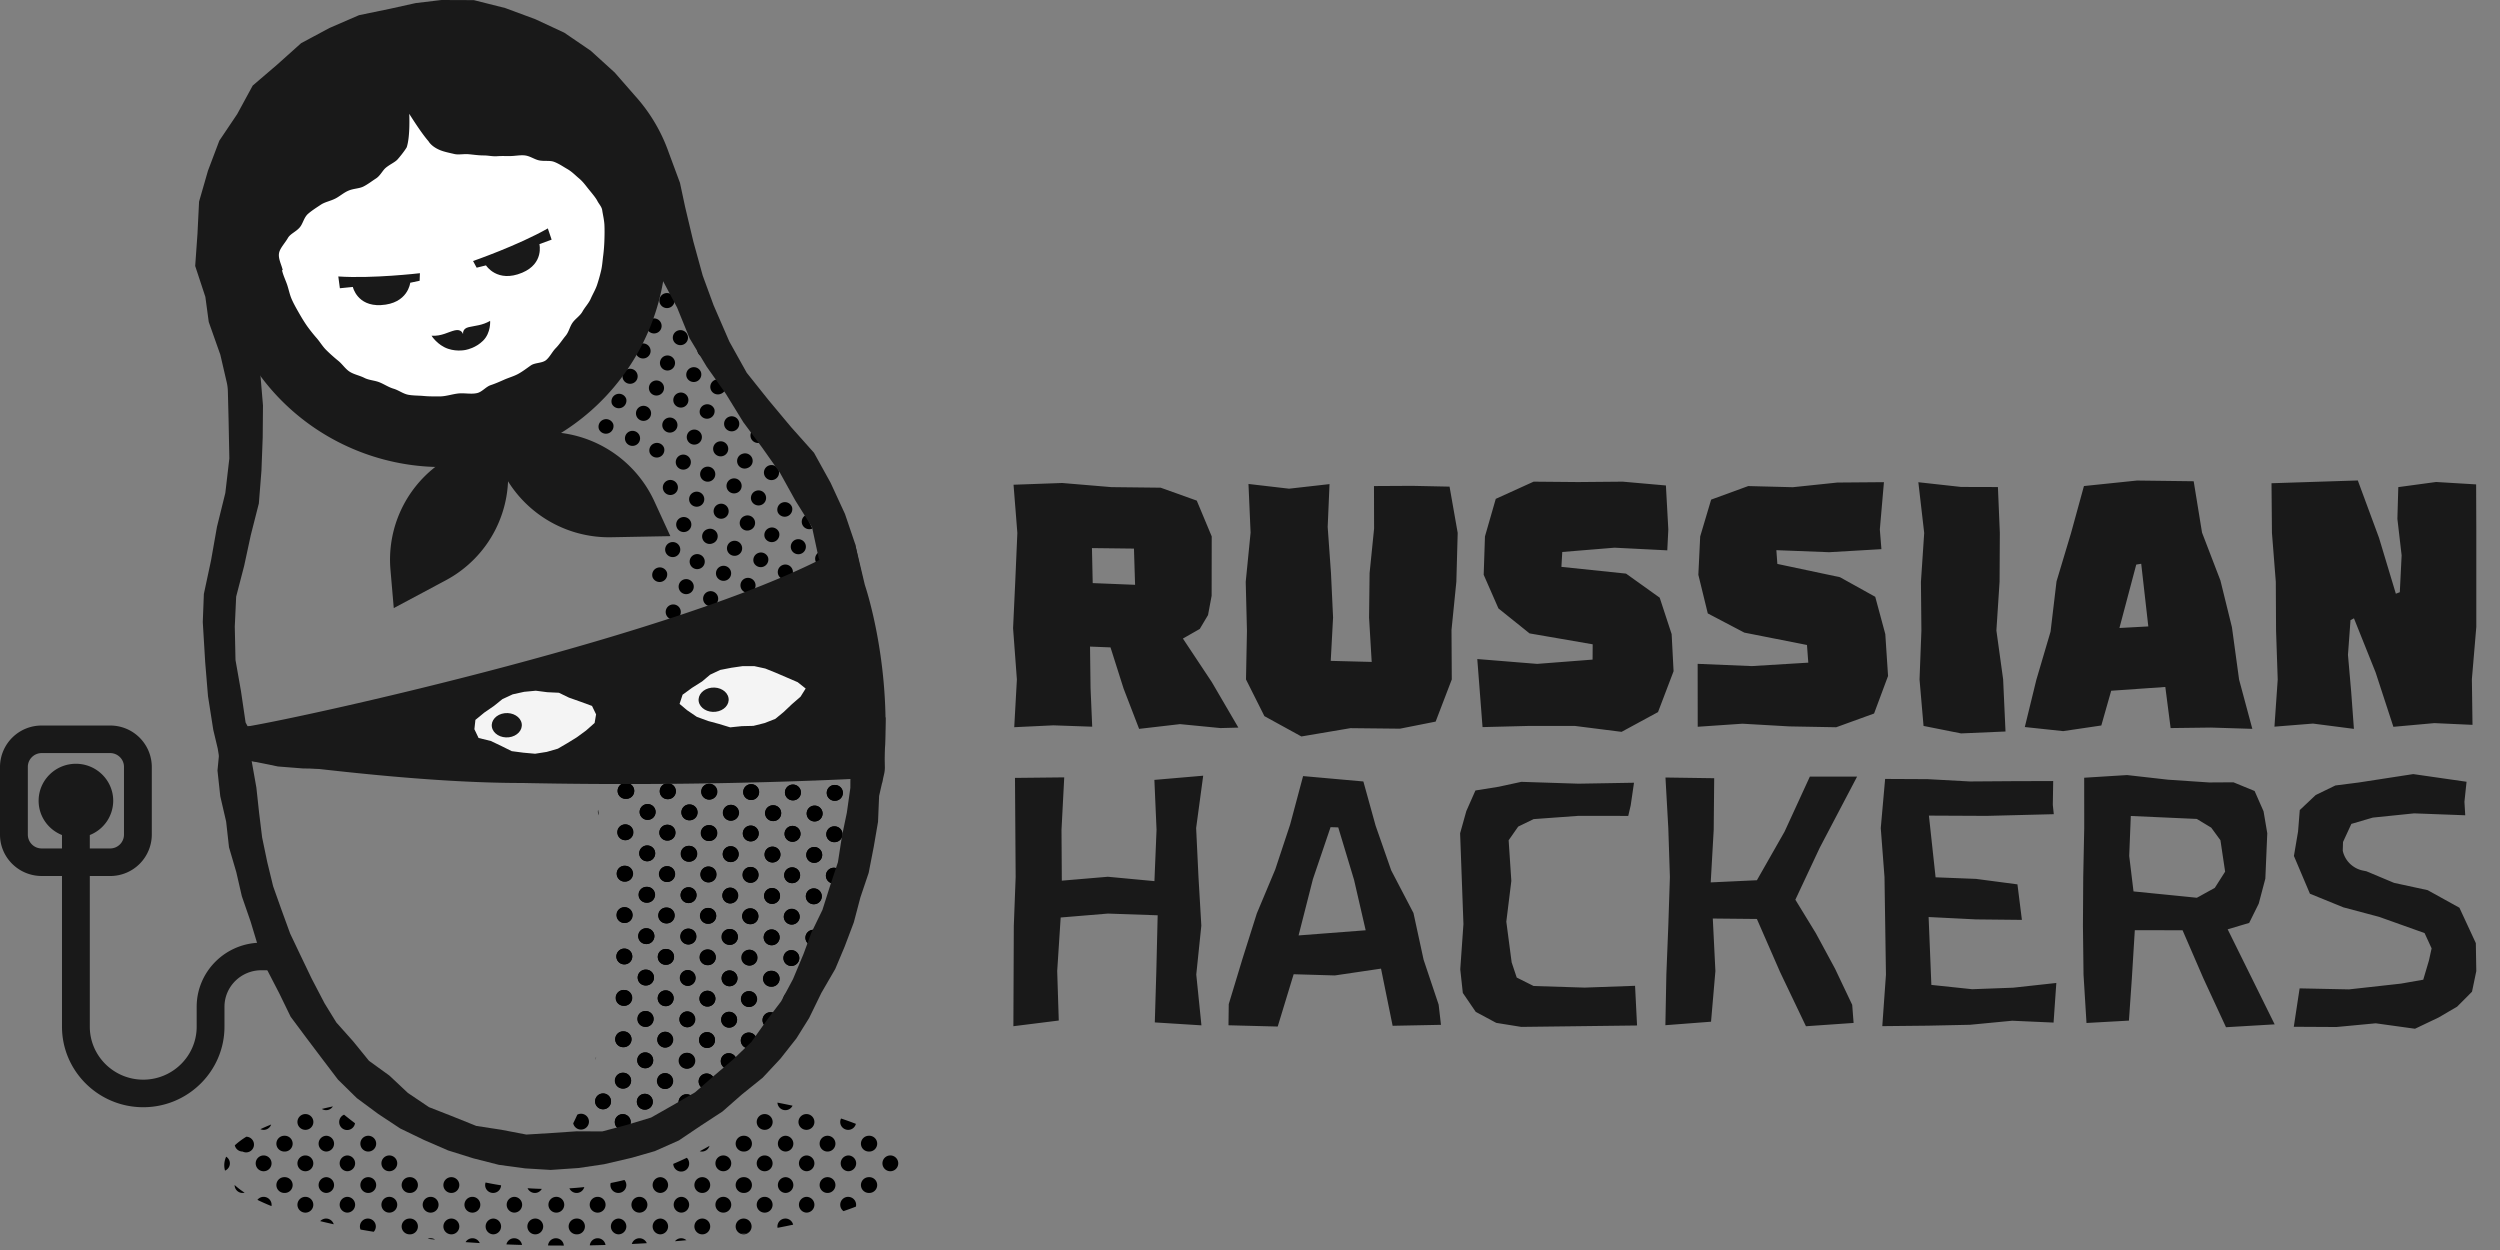 <?xml version="1.0" encoding="UTF-8"?> <svg xmlns="http://www.w3.org/2000/svg" width="118" height="59" viewBox="0 0 118 59"><rect x="0" y="0" width="118" height="59" fill="#808080" stroke="none"/> <g fill="none" fill-rule="evenodd"> <path fill="#000" d="M32.339 12.886a.358.358 0 0 0-.195-.205l.14.541a.349.349 0 0 0 .055-.336M32.102 30.457l.435-.153a.353.353 0 0 0-.435.152M33.858 29.843l.458-.162a.356.356 0 0 0-.457.162M35.817 29.045a.35.35 0 0 0-.202.182l.48-.167a.364.364 0 0 0-.278-.015M37.582 28.417a.348.348 0 0 0-.207.195l.495-.173a.354.354 0 0 0-.288-.022M39.134 27.996l.048-.018.003-.072a.329.329 0 0 0-.05.09M31.135 29.732a.355.355 0 1 0 .242.668.353.353 0 0 0 .216-.453.357.357 0 0 0-.458-.215M32.9 29.105a.355.355 0 0 0-.217.454.36.36 0 0 0 .459.214.353.353 0 0 0 .215-.454.357.357 0 0 0-.457-.214M34.664 28.476a.356.356 0 1 0 .242.668.353.353 0 0 0 .215-.454.359.359 0 0 0-.457-.214M36.428 27.848a.355.355 0 1 0 .242.668.353.353 0 0 0 .216-.453.357.357 0 0 0-.458-.215M38.193 27.22a.354.354 0 0 0-.217.454c.068.184.272.28.459.213a.352.352 0 0 0 .215-.452.357.357 0 0 0-.457-.215M31.655 28.551a.355.355 0 1 0 .242.668.353.353 0 0 0 .216-.453.357.357 0 0 0-.458-.215M33.42 27.924a.354.354 0 1 0 .242.666.352.352 0 0 0 .215-.452.357.357 0 0 0-.458-.214M35.184 27.295a.355.355 0 1 0 .242.668.353.353 0 0 0 .215-.454.359.359 0 0 0-.457-.214M36.948 26.667a.355.355 0 0 0-.216.455.36.36 0 0 0 .458.213.353.353 0 0 0 .215-.453.357.357 0 0 0-.457-.215M38.497 26.493a.36.36 0 0 0 .458.214.354.354 0 0 0 .16-.116l-.27-.572a.353.353 0 0 0-.348.474M32.266 27.355a.355.355 0 1 0 .242.668.354.354 0 0 0 .217-.454.36.36 0 0 0-.459-.214M34.03 26.727a.355.355 0 0 0-.216.454.36.36 0 0 0 .458.214.354.354 0 0 0 .217-.453.358.358 0 0 0-.459-.215M35.795 26.1a.354.354 0 0 0-.217.453.359.359 0 0 0 .675-.24.358.358 0 0 0-.458-.214M37.559 25.47a.355.355 0 1 0 .242.669.354.354 0 0 0 .216-.454.36.36 0 0 0-.458-.215M31.022 26.802a.354.354 0 0 0-.217.454.359.359 0 0 0 .675-.239.358.358 0 0 0-.458-.215M32.786 26.174a.355.355 0 1 0 .242.668.354.354 0 0 0 .216-.454.36.36 0 0 0-.458-.214M34.55 25.546a.355.355 0 0 0-.216.455.36.36 0 0 0 .458.213.354.354 0 0 0 .217-.453.358.358 0 0 0-.459-.215M36.315 24.918a.354.354 0 0 0-.217.454.359.359 0 0 0 .675-.24.359.359 0 0 0-.458-.214M37.863 24.744a.36.36 0 0 0 .458.214l.021-.01-.301-.64a.354.354 0 0 0-.178.436M31.632 25.606a.355.355 0 0 0-.216.454.36.36 0 0 0 .459.214.355.355 0 1 0-.243-.668M33.397 24.977a.356.356 0 1 0 .242.668.354.354 0 0 0 .216-.453.36.36 0 0 0-.458-.215M35.161 24.35a.355.355 0 1 0 .242.667.354.354 0 0 0 .217-.453.358.358 0 0 0-.459-.215M36.925 23.722a.354.354 0 0 0-.216.453.359.359 0 0 0 .675-.239.358.358 0 0 0-.459-.214M32.152 24.425a.352.352 0 0 0-.215.453c.066.185.271.28.457.214a.353.353 0 0 0 .217-.453.358.358 0 0 0-.459-.214M33.917 23.796a.355.355 0 1 0 .242.668.355.355 0 1 0-.242-.668M35.682 23.168a.355.355 0 0 0-.217.455.36.36 0 0 0 .459.213.354.354 0 0 0 .215-.453.357.357 0 0 0-.457-.215M37.23 22.994a.36.36 0 0 0 .302.233l-.259-.553a.345.345 0 0 0-.043.32M32.764 23.228a.355.355 0 0 0-.217.455.36.36 0 0 0 .459.213.354.354 0 0 0 .215-.453.357.357 0 0 0-.457-.215M34.528 22.6a.354.354 0 0 0-.216.454c.067.185.272.28.458.213a.352.352 0 0 0 .215-.452.357.357 0 0 0-.457-.215M36.292 21.972a.355.355 0 1 0 .242.668.353.353 0 0 0 .216-.454.357.357 0 0 0-.458-.214M29.755 23.304a.354.354 0 0 0-.216.453c.067.185.272.28.458.214a.352.352 0 0 0 .215-.453.357.357 0 0 0-.457-.214M31.52 22.675a.355.355 0 1 0 .241.668.353.353 0 0 0 .216-.453.358.358 0 0 0-.458-.215M33.284 22.047a.355.355 0 0 0-.217.455.36.36 0 0 0 .459.213.353.353 0 0 0 .215-.453.357.357 0 0 0-.457-.215M35.048 21.419a.356.356 0 1 0 .242.668.353.353 0 0 0 .215-.454.359.359 0 0 0-.457-.214M32.13 21.478a.355.355 0 1 0 .242.668.353.353 0 0 0 .216-.453.359.359 0 0 0-.458-.215M33.895 20.85a.355.355 0 1 0 .242.669.353.353 0 0 0 .215-.454.357.357 0 0 0-.457-.214M35.443 20.676a.359.359 0 0 0 .67.005l-.32-.478a.353.353 0 0 0-.35.473M30.886 20.926a.354.354 0 0 0-.217.454.359.359 0 0 0 .675-.24.358.358 0 0 0-.458-.214M32.65 20.297a.355.355 0 1 0 .242.668.354.354 0 0 0 .217-.453.36.36 0 0 0-.459-.215M34.414 19.67a.355.355 0 0 0-.216.454.36.36 0 0 0 .459.214.354.354 0 0 0 .216-.454.358.358 0 0 0-.459-.214M28.4 21.145l.038.104c-.004-.017-.006-.033-.012-.049a.272.272 0 0 0-.027-.055M29.732 20.357a.355.355 0 1 0 .242.668.354.354 0 0 0 .217-.453.36.36 0 0 0-.459-.215M31.497 19.73a.355.355 0 0 0-.217.454.36.36 0 0 0 .459.214.354.354 0 0 0 .216-.454.358.358 0 0 0-.458-.214M33.261 19.102a.354.354 0 0 0-.216.453.359.359 0 0 0 .674-.239.358.358 0 0 0-.458-.214M35.087 19.156l-.288-.43a.353.353 0 0 0 .01.201.36.36 0 0 0 .278.229M28.488 19.805a.354.354 0 0 0-.217.453.359.359 0 0 0 .675-.238.358.358 0 0 0-.458-.215M30.252 19.176a.355.355 0 1 0 .242.668.354.354 0 0 0 .217-.453.36.36 0 0 0-.459-.215M32.017 18.549a.355.355 0 0 0-.217.454.36.36 0 0 0 .459.214.355.355 0 1 0-.242-.668M33.78 17.92a.356.356 0 1 0 .243.668.354.354 0 0 0 .216-.454.36.36 0 0 0-.458-.214M29.099 18.608a.355.355 0 0 0-.217.455.36.36 0 0 0 .675-.24.358.358 0 0 0-.458-.215M30.863 17.98a.355.355 0 1 0 .242.668.354.354 0 0 0 .217-.454.36.36 0 0 0-.459-.214M32.627 17.352a.354.354 0 0 0-.215.454.358.358 0 0 0 .674-.24.358.358 0 0 0-.459-.214M29.62 17.427a.354.354 0 0 0-.217.454c.067.184.272.28.458.213a.352.352 0 0 0 .216-.452.357.357 0 0 0-.458-.215M31.384 16.799a.355.355 0 1 0 .242.668.354.354 0 0 0 .215-.454.359.359 0 0 0-.457-.214M32.932 16.625a.36.36 0 0 0 .457.215.378.378 0 0 0 .102-.058l-.395-.587a.353.353 0 0 0-.164.43M30.23 16.23a.355.355 0 0 0-.216.455.36.36 0 0 0 .458.214.353.353 0 0 0 .215-.454.357.357 0 0 0-.457-.214M31.994 15.603a.354.354 0 0 0-.216.454c.067.184.272.28.458.213a.352.352 0 0 0 .216-.453.357.357 0 0 0-.458-.214M27.633 16.436c-.006.137-.008.278-.009.421M30.75 15.05a.355.355 0 0 0-.216.454.36.36 0 0 0 .458.214.353.353 0 0 0 .215-.454.357.357 0 0 0-.457-.214M32.298 14.875c.067.185.272.28.458.215l.013-.006-.177-.68a.355.355 0 0 0-.293.47M31.36 13.853a.355.355 0 0 0-.216.455.36.36 0 0 0 .459.213.353.353 0 0 0 .215-.453.357.357 0 0 0-.457-.215M31.665 13.126c.067.184.271.28.458.215a.355.355 0 0 0 .16-.119l-.139-.541a.356.356 0 0 0-.48.445M28.108 50.023l.031-.144a.353.353 0 0 0-.031.145M37.708 47.178a.34.34 0 0 0-.012-.092c-.089.15-.18.3-.275.45a.375.375 0 0 0 .287-.358M28.22 38.303c0 .064.018.123.046.176a28.206 28.206 0 0 0-.035-.255.29.29 0 0 0-.01.079M40.436 36.838a.374.374 0 0 1-.373-.376.374.374 0 0 1 .38-.37.373.373 0 1 1-.007.746m-1.043.959a.375.375 0 0 1-.372-.377.374.374 0 0 1 .38-.369c.207.001.374.17.373.376a.376.376 0 0 1-.38.37m-.02 1.953a.374.374 0 0 1-.372-.376.375.375 0 0 1 .38-.37.373.373 0 1 1-.007.745m-.02 1.956a.377.377 0 0 1-.373-.377.375.375 0 0 1 .38-.37c.208.002.376.17.373.376a.375.375 0 0 1-.38.37m-.89-4.886a.374.374 0 0 1-.373-.376.375.375 0 0 1 .38-.37c.208.003.374.171.373.377a.374.374 0 0 1-.38.37m-.02 1.954a.374.374 0 0 1-.371-.376.376.376 0 0 1 .752.005.375.375 0 0 1-.38.37m-.019 1.954a.373.373 0 0 1-.372-.376.376.376 0 1 1 .753.008.374.374 0 0 1-.38.368m-.02 1.954a.375.375 0 0 1-.373-.377.376.376 0 0 1 .753.009.373.373 0 0 1-.38.368m-.018 1.954a.375.375 0 0 1-.374-.376.376.376 0 0 1 .753.007.375.375 0 0 1-.379.37m-.967-6.858a.375.375 0 0 1-.374-.376.375.375 0 0 1 .381-.37c.207.003.375.171.372.377a.374.374 0 0 1-.379.369m-.019 1.955a.376.376 0 0 1-.373-.377.376.376 0 1 1 .753.007.375.375 0 0 1-.38.37m-.02 1.953a.374.374 0 0 1-.372-.376.375.375 0 0 1 .38-.37c.208.003.375.171.373.377a.374.374 0 0 1-.38.369m-.019 1.955a.375.375 0 0 1-.372-.378.376.376 0 0 1 .751.007.374.374 0 0 1-.379.37m-.019 1.954a.373.373 0 1 1 .007-.746.375.375 0 0 1 .373.378.375.375 0 0 1-.38.368m-.853-8.792a.376.376 0 0 1-.372-.378.374.374 0 0 1 .38-.369.373.373 0 1 1-.008.747m-.018 1.953a.373.373 0 0 1 .007-.745.373.373 0 1 1-.007.745m-.019 1.954a.373.373 0 1 1 .007-.746c.207.003.375.17.372.376a.374.374 0 0 1-.379.37m-.02 1.954a.376.376 0 0 1-.372-.376.375.375 0 0 1 .38-.37c.208.002.375.17.373.377a.375.375 0 0 1-.38.37m-.02 1.953a.375.375 0 0 1-.372-.376.374.374 0 0 1 .38-.37c.208.003.374.17.373.377a.374.374 0 0 1-.38.369M36.4 46.57a.375.375 0 0 1-.372-.377.375.375 0 0 1 .38-.37.374.374 0 1 1-.008.747m-.019 1.954a.374.374 0 1 1 .007-.747c.209.003.375.171.373.378a.375.375 0 0 1-.38.369m-.93-10.764a.377.377 0 0 1-.372-.378.375.375 0 0 1 .38-.369.373.373 0 1 1-.007.747m-.019 1.953a.374.374 0 0 1-.372-.377.374.374 0 0 1 .38-.368.372.372 0 1 1-.008.745m-.019 1.955a.375.375 0 0 1-.372-.378.375.375 0 0 1 .38-.369.373.373 0 1 1-.008.747m-.018 1.953a.375.375 0 0 1-.373-.376.374.374 0 0 1 .38-.37.374.374 0 1 1-.007.746m-.02 1.954a.373.373 0 0 1 .008-.745c.207.002.374.169.373.375a.374.374 0 0 1-.381.37m-.019 1.954a.376.376 0 0 1-.372-.377.375.375 0 0 1 .38-.37c.208.003.374.171.373.377a.375.375 0 0 1-.38.37m-.02 1.954a.374.374 0 0 1-.372-.376.374.374 0 0 1 .38-.37.373.373 0 1 1-.007.746m-.816-12.702a.373.373 0 1 1 .008-.745c.207.002.375.17.373.376a.374.374 0 0 1-.381.37m-.019 1.954a.376.376 0 0 1-.372-.378.375.375 0 0 1 .38-.369c.208.003.374.171.373.376a.376.376 0 0 1-.38.37m-.02 1.954a.374.374 0 0 1-.372-.376.375.375 0 0 1 .752.007.373.373 0 0 1-.38.37m-.018 1.953a.373.373 0 1 1 .007-.746.373.373 0 0 1-.007.745m-.018 1.955a.374.374 0 1 1 .007-.746.375.375 0 0 1 .372.376.374.374 0 0 1-.38.37m-.018 1.954a.373.373 0 1 1 .007-.747.376.376 0 0 1 .372.379.375.375 0 0 1-.38.368m-.018 1.953a.374.374 0 0 1-.373-.376.376.376 0 1 1 .753.008.374.374 0 0 1-.38.368m-.02 1.955a.374.374 0 0 1-.372-.376.376.376 0 0 1 .753.007.375.375 0 0 1-.38.369m-.91-12.719a.373.373 0 1 1 .006-.745.373.373 0 0 1-.007.745m-.018 1.955a.373.373 0 0 1 .007-.747c.207.002.375.17.372.376a.374.374 0 0 1-.38.37m-.018 1.954a.375.375 0 0 1-.373-.376.376.376 0 0 1 .753.007.375.375 0 0 1-.38.37m-.02 1.953a.374.374 0 0 1-.372-.377.374.374 0 0 1 .38-.369c.208.002.374.17.373.376a.374.374 0 0 1-.38.37m-.02 1.954a.375.375 0 0 1-.372-.377.377.377 0 0 1 .753.007.375.375 0 0 1-.38.37m-.019 1.954a.373.373 0 0 1-.372-.377.375.375 0 0 1 .38-.369c.206.001.374.171.373.376a.375.375 0 0 1-.38.37m-.02 1.953a.374.374 0 0 1-.373-.376.376.376 0 0 1 .753.007.374.374 0 0 1-.38.37m-.018 1.954a.375.375 0 0 1-.374-.376.376.376 0 0 1 .753.006.375.375 0 0 1-.379.37m-.816-12.7a.376.376 0 0 1-.372-.378.375.375 0 0 1 .38-.37.374.374 0 1 1-.008.747m-.018 1.954a.373.373 0 1 1 .007-.745.373.373 0 1 1-.007.745m-.019 1.954a.377.377 0 0 1-.374-.377.375.375 0 0 1 .381-.37c.207.002.375.172.372.377a.376.376 0 0 1-.379.37m-.019 1.954a.376.376 0 0 1-.373-.376.376.376 0 0 1 .753.007.376.376 0 0 1-.38.369m-.018 1.953a.375.375 0 0 1-.374-.376.374.374 0 0 1 .38-.37c.208.003.374.17.373.377a.374.374 0 0 1-.38.37m-.019 1.954a.376.376 0 0 1-.372-.376.376.376 0 1 1 .753.006.375.375 0 0 1-.381.37m-.019 1.953a.373.373 0 0 1 .007-.745.373.373 0 1 1-.007.745m-.018 1.954a.375.375 0 0 1-.374-.376.375.375 0 0 1 .38-.37c.208.003.375.17.373.377a.374.374 0 0 1-.38.369m-.89-14.672a.375.375 0 0 1-.374-.378.376.376 0 0 1 .753.008.375.375 0 0 1-.38.37m-.02 1.953a.373.373 0 1 1 .008-.747.376.376 0 0 1 .373.379.375.375 0 0 1-.38.368m-.019 1.955a.373.373 0 0 1 .007-.745c.208 0 .375.169.373.375a.375.375 0 0 1-.38.37m-.019 1.954a.373.373 0 0 1 .007-.747.373.373 0 1 1-.007.747m-.018 1.954a.373.373 0 1 1 .007-.745c.207 0 .374.169.372.375a.376.376 0 0 1-.38.37m-.018 1.953a.376.376 0 0 1-.373-.376.375.375 0 0 1 .38-.37c.207.002.375.17.372.377a.375.375 0 0 1-.379.37m-.02 1.954a.376.376 0 0 1-.372-.376.375.375 0 0 1 .38-.37c.208 0 .375.17.373.375a.375.375 0 0 1-.38.37m-.02 1.954a.376.376 0 0 1-.372-.376.374.374 0 0 1 .38-.37.373.373 0 1 1-.007.746m-.815-12.701a.375.375 0 0 1-.373-.376.374.374 0 0 1 .38-.37c.207.003.375.17.372.376a.374.374 0 0 1-.379.37m-.02 1.954a.376.376 0 0 1-.372-.377.375.375 0 0 1 .38-.37c.208.003.375.172.373.377a.375.375 0 0 1-.38.37m-.02 1.954a.375.375 0 0 1-.372-.376.374.374 0 0 1 .38-.37c.208.002.374.17.373.377a.375.375 0 0 1-.38.369m-.019 1.953a.374.374 0 0 1-.372-.376.373.373 0 0 1 .38-.37c.207.003.374.172.371.377a.374.374 0 0 1-.379.37m-.019 1.954a.374.374 0 1 1 .007-.747.375.375 0 0 1 .373.376.375.375 0 0 1-.38.37m-.018 1.954a.373.373 0 1 1 .007-.745c.208.002.375.17.372.376a.374.374 0 0 1-.38.37m-.019 1.953a.374.374 0 0 1-.372-.376.376.376 0 0 1 .753.007.374.374 0 0 1-.38.369m-.02 1.954A.375.375 0 0 1 30.06 52a.376.376 0 0 1 .752.007.373.373 0 0 1-.38.37m-.891-14.673a.373.373 0 1 1 .007-.745.373.373 0 1 1-.007.745m-.019 1.954a.373.373 0 1 1 .007-.746.373.373 0 1 1-.007.746m-.02 1.954a.374.374 0 1 1 .009-.746c.208.002.374.17.372.376a.375.375 0 0 1-.38.37m-.019 1.954a.373.373 0 1 1 .008-.746c.207.003.375.17.373.376a.375.375 0 0 1-.381.37m-.019 1.953a.374.374 0 0 1-.372-.376.375.375 0 0 1 .38-.37.373.373 0 1 1-.008.746m-.018 1.955a.374.374 0 1 1 .007-.747.374.374 0 1 1-.007.747m-.019 1.953a.373.373 0 1 1 .007-.745c.208.002.375.17.373.376a.373.373 0 0 1-.38.37m-.018 1.954a.374.374 0 0 1-.373-.378.374.374 0 0 1 .38-.369c.207.003.374.171.372.376a.375.375 0 0 1-.38.37m-.018 1.954a.375.375 0 0 1-.374-.376.376.376 0 0 1 .753.007.375.375 0 0 1-.38.37m-.928-.978a.374.374 0 0 1-.372-.376.374.374 0 0 1 .38-.37.373.373 0 1 1-.008.746M26.852 53.922a.367.367 0 0 0-.14-.29c-.13.213-.269.416-.416.613a.374.374 0 0 0 .555-.323M28.45 53.565a.375.375 0 0 0-.38.37.37.37 0 0 0 .22.342c.138-.024.281-.053.43-.084a.373.373 0 0 0-.27-.628M30.07 53.812c.167-.059.337-.121.509-.192a.377.377 0 0 0-.509.192M27.419 53.316a.376.376 0 0 0 .38-.37.374.374 0 0 0-.55-.333c-.062.138-.126.274-.193.407a.374.374 0 0 0 .363.296"></path> <path fill="#000" d="M29.397 52.588a.372.372 0 1 0-.007.745.374.374 0 0 0 .379-.369.374.374 0 0 0-.372-.376M31.367 52.607a.374.374 0 0 0-.38.37.37.37 0 0 0 .254.354c.159-.075.318-.154.48-.24a.373.373 0 0 0-.354-.485M28.469 51.611a.375.375 0 0 0-.38.37.375.375 0 0 0 .373.376.374.374 0 0 0 .379-.37.374.374 0 0 0-.372-.376M30.44 51.63a.376.376 0 0 0-.381.368.374.374 0 0 0 .373.377.374.374 0 0 0 .38-.368.375.375 0 0 0-.373-.378M32.41 51.648a.375.375 0 0 0-.38.37.374.374 0 0 0 .373.376.374.374 0 0 0 .38-.37.374.374 0 0 0-.373-.376M29.415 50.634a.373.373 0 1 0-.007.745.373.373 0 0 0 .38-.369.374.374 0 0 0-.373-.376M31.386 50.653a.373.373 0 0 0-.007.745.373.373 0 1 0 .007-.745M33.357 50.672a.376.376 0 0 0-.38.369.374.374 0 0 0 .373.376.374.374 0 0 0 .38-.368.375.375 0 0 0-.373-.377M30.458 49.675a.376.376 0 0 0-.38.37.374.374 0 0 0 .373.376.374.374 0 0 0 .38-.37.375.375 0 0 0-.373-.376M32.428 49.695a.373.373 0 1 0-.007.745.373.373 0 0 0 .007-.745M34.4 49.713a.372.372 0 1 0-.007.745.374.374 0 0 0 .378-.368.374.374 0 0 0-.372-.377M29.434 48.68a.373.373 0 1 0-.007.745.373.373 0 0 0 .38-.368.374.374 0 0 0-.373-.377M31.405 48.7a.375.375 0 0 0-.38.369.375.375 0 0 0 .373.376.373.373 0 0 0 .007-.745M33.376 48.718a.376.376 0 0 0-.38.369.374.374 0 0 0 .373.376.374.374 0 0 0 .38-.37.375.375 0 0 0-.373-.375M35.346 48.737a.375.375 0 0 0-.38.369.374.374 0 0 0 .373.376.374.374 0 0 0 .38-.37.374.374 0 0 0-.373-.375M30.477 47.721a.373.373 0 1 0-.007.746.374.374 0 0 0 .38-.37.374.374 0 0 0-.373-.376M32.447 47.74a.373.373 0 1 0-.007.746.373.373 0 0 0 .007-.745M34.418 47.759a.372.372 0 1 0-.007.745.374.374 0 0 0 .38-.368.374.374 0 0 0-.373-.377M36.388 47.778a.373.373 0 1 0-.007.745.373.373 0 0 0 .007-.745M29.453 46.727a.375.375 0 0 0-.38.369.374.374 0 0 0 .373.376.374.374 0 0 0 .38-.37.374.374 0 0 0-.373-.375M31.424 46.746a.375.375 0 0 0-.38.369.375.375 0 0 0 .373.376.375.375 0 0 0 .38-.37.373.373 0 0 0-.373-.375M33.394 46.764a.376.376 0 0 0-.38.369.374.374 0 0 0 .373.376.374.374 0 0 0 .38-.37.375.375 0 0 0-.373-.375M35.365 46.783a.373.373 0 1 0-.007.745.373.373 0 0 0 .007-.745M37.336 46.8a.372.372 0 1 0 .085.735c.094-.15.186-.3.275-.45a.376.376 0 0 0-.36-.284M30.495 45.768a.373.373 0 1 0-.007.745.374.374 0 0 0 .38-.37.374.374 0 0 0-.373-.375M32.466 45.787a.373.373 0 0 0-.007.745.373.373 0 0 0 .007-.745M34.437 45.805a.372.372 0 1 0-.007.745.374.374 0 0 0 .379-.368.374.374 0 0 0-.372-.377M36.407 45.824a.373.373 0 1 0-.007.745.373.373 0 1 0 .007-.745M37.998 46.212c0 .083.027.159.072.22.109-.196.213-.392.313-.589h-.003a.375.375 0 0 0-.382.369M29.472 44.773a.375.375 0 0 0-.38.369.374.374 0 0 0 .373.376.374.374 0 0 0 .38-.37.374.374 0 0 0-.373-.375M31.443 44.792a.373.373 0 1 0-.007.745.375.375 0 0 0 .38-.369.373.373 0 0 0-.373-.376M33.413 44.81a.373.373 0 1 0-.007.745.374.374 0 0 0 .38-.369.374.374 0 0 0-.373-.376M35.384 44.829a.373.373 0 1 0-.007.745.373.373 0 0 0 .007-.745M37.354 44.847a.372.372 0 1 0-.007.745.374.374 0 0 0 .38-.368.374.374 0 0 0-.373-.377M30.514 43.814a.373.373 0 1 0-.007.745.374.374 0 0 0 .38-.37.374.374 0 0 0-.373-.375M32.485 43.833a.373.373 0 0 0-.007.745.373.373 0 1 0 .007-.745M34.455 43.85a.372.372 0 1 0-.007.745.373.373 0 0 0 .38-.368.374.374 0 0 0-.373-.376M36.427 43.87a.375.375 0 0 0-.381.37.374.374 0 0 0 .374.375.374.374 0 0 0 .379-.369.374.374 0 0 0-.372-.376M38.397 43.888a.376.376 0 0 0-.38.37.374.374 0 0 0 .373.376.374.374 0 0 0 .38-.369.375.375 0 0 0-.373-.377M29.49 42.819a.373.373 0 1 0-.006.745.373.373 0 0 0 .007-.745M31.461 42.838a.373.373 0 1 0-.007.745.373.373 0 1 0 .007-.745M33.432 42.856a.373.373 0 1 0-.007.745.374.374 0 0 0 .38-.369.374.374 0 0 0-.373-.376M35.403 42.875a.373.373 0 0 0-.007.745.373.373 0 1 0 .007-.745M37.373 42.893a.372.372 0 1 0-.007.745.373.373 0 0 0 .38-.369.374.374 0 0 0-.373-.376M38.964 43.282a.375.375 0 0 0 .373.376l.015-.002c.09-.216.168-.432.243-.644a.374.374 0 0 0-.63.27M30.533 41.86a.373.373 0 1 0-.007.745.373.373 0 1 0 .007-.745M32.504 41.879a.375.375 0 0 0-.38.37.375.375 0 0 0 .373.375.375.375 0 0 0 .38-.369.373.373 0 0 0-.373-.376M34.475 41.897a.375.375 0 0 0-.38.37.374.374 0 0 0 .373.375.374.374 0 0 0 .379-.369.375.375 0 0 0-.372-.376M36.445 41.916a.375.375 0 0 0-.38.37.375.375 0 0 0 .373.376.374.374 0 0 0 .38-.37.374.374 0 0 0-.373-.376M38.416 41.934a.376.376 0 0 0-.38.37.374.374 0 0 0 .373.376.374.374 0 0 0 .38-.368.375.375 0 0 0-.373-.378M29.51 40.865a.373.373 0 1 0-.007.745.373.373 0 0 0 .007-.745M31.48 40.884a.374.374 0 0 0-.38.368.374.374 0 0 0 .373.377.373.373 0 1 0 .007-.745M33.45 40.902a.373.373 0 1 0-.007.745.373.373 0 0 0 .007-.745M35.421 40.921a.373.373 0 0 0-.007.745.373.373 0 1 0 .007-.745M37.392 40.94a.372.372 0 1 0-.007.745.373.373 0 0 0 .38-.37.374.374 0 0 0-.373-.376M39.363 40.958a.375.375 0 0 0-.38.37.375.375 0 0 0 .373.376.374.374 0 0 0 .38-.37.374.374 0 0 0-.373-.376M30.552 39.906a.375.375 0 0 0-.38.37.374.374 0 0 0 .373.375.374.374 0 0 0 .38-.369.374.374 0 0 0-.373-.376M32.523 39.925a.375.375 0 0 0-.38.368.375.375 0 0 0 .373.378.375.375 0 0 0 .38-.37.373.373 0 0 0-.373-.376M34.493 39.943a.375.375 0 0 0-.38.37.374.374 0 0 0 .373.376.374.374 0 0 0 .38-.37.375.375 0 0 0-.373-.376M36.464 39.962a.373.373 0 1 0-.007.746.374.374 0 0 0 .38-.37.374.374 0 0 0-.373-.376M38.435 39.98a.372.372 0 1 0-.007.745.374.374 0 0 0 .379-.367.374.374 0 0 0-.372-.378M40.026 40.369a.375.375 0 0 0 .24.35c.059-.245.111-.484.159-.717l-.02-.002a.373.373 0 0 0-.38.369M29.528 38.911a.373.373 0 1 0-.007.745.373.373 0 0 0 .007-.745M31.499 38.929a.372.372 0 1 0-.007.745.373.373 0 1 0 .007-.745M33.47 38.948a.373.373 0 1 0-.007.745.373.373 0 1 0 .007-.745M35.44 38.967a.375.375 0 0 0-.38.368.375.375 0 0 0 .374.378.375.375 0 0 0 .379-.37.373.373 0 0 0-.372-.376M37.411 38.985a.375.375 0 0 0-.38.37.374.374 0 0 0 .373.376.374.374 0 0 0 .38-.37.375.375 0 0 0-.373-.376M39.382 39.005a.375.375 0 0 0-.38.369.375.375 0 0 0 .373.376.374.374 0 0 0 .38-.37.374.374 0 0 0-.373-.376M30.571 37.952a.375.375 0 0 0-.38.37.374.374 0 0 0 .373.375.374.374 0 0 0 .38-.369.374.374 0 0 0-.373-.376M32.542 37.971a.375.375 0 0 0-.38.368.375.375 0 0 0 .373.378.375.375 0 0 0 .379-.37.373.373 0 0 0-.372-.376M34.512 37.99a.373.373 0 1 0-.007.745.373.373 0 0 0 .007-.745M36.483 38.008a.373.373 0 1 0-.007.746.373.373 0 1 0 .007-.745M38.453 38.026a.372.372 0 1 0-.007.745.374.374 0 0 0 .38-.368.374.374 0 0 0-.373-.377M40.424 38.046a.373.373 0 1 0-.007.745c.088.001.17-.03.234-.08.025-.177.049-.35.07-.515a.379.379 0 0 0-.297-.15M29.547 36.957a.373.373 0 1 0-.007.745.373.373 0 1 0 .007-.745M31.518 36.975a.372.372 0 1 0-.007.745.373.373 0 1 0 .007-.745M33.489 36.994a.375.375 0 0 0-.38.37.374.374 0 0 0 .373.376.374.374 0 0 0 .38-.37.374.374 0 0 0-.373-.376M35.46 37.013a.375.375 0 0 0-.381.369.375.375 0 0 0 .373.377.375.375 0 0 0 .38-.37.373.373 0 0 0-.373-.376M37.43 37.032a.375.375 0 0 0-.38.369.374.374 0 0 0 .373.376.374.374 0 0 0 .38-.37.375.375 0 0 0-.373-.375M39.4 37.05a.373.373 0 1 0-.006.746.373.373 0 1 0 .007-.745M28.612 36.725a.373.373 0 0 0 .371-.449l-.74.045c-.001.01-.004.019-.004.028a.373.373 0 0 0 .373.376M30.582 36.744a.375.375 0 0 0 .38-.37.38.38 0 0 0-.067-.215l-.64.04a.375.375 0 0 0-.045.169.374.374 0 0 0 .372.376M32.18 36.386a.375.375 0 0 0 .373.377.373.373 0 1 0 .156-.714l-.343.02a.37.37 0 0 0-.185.317M34.53 36.035a.373.373 0 1 0-.006.746.373.373 0 0 0 .007-.745M36.501 36.055a.374.374 0 0 0-.379.368.374.374 0 0 0 .372.377.373.373 0 1 0 .007-.745M38.472 36.073a.373.373 0 1 0-.007.745.374.374 0 0 0 .38-.37.374.374 0 0 0-.373-.375M40.443 36.092a.373.373 0 0 0-.007.745.373.373 0 1 0 .007-.745M37.673 35.746l-.418.024a.375.375 0 0 0 .418-.024M39.412 35.843a.377.377 0 0 0 .349-.225l-.668.041a.375.375 0 0 0 .319.184M35.1 58.262c.083 0 .159-.027.22-.073-.113.017-.227.035-.343.05.038.013.08.023.122.023M11.074 55.935a.374.374 0 0 0 .472.36 3.62 3.62 0 0 1-.472-.363v.003M42.005 54.537a.373.373 0 0 0 0 .745.373.373 0 1 0 0-.745M41.011 55.562a.375.375 0 0 0-.375.372c0 .207.168.373.375.373a.373.373 0 1 0 0-.745M41.011 53.608a.375.375 0 0 0-.375.373c0 .206.168.372.375.372a.373.373 0 1 0 0-.745M40.035 56.491a.374.374 0 0 0-.376.373c0 .125.06.233.156.301.203-.07.399-.14.584-.213a.375.375 0 0 0-.364-.46M40.035 54.537a.373.373 0 0 0 0 .745.374.374 0 0 0 .376-.372.375.375 0 0 0-.376-.373M40.035 53.33a.374.374 0 0 0 .363-.284c-.219-.086-.453-.171-.7-.252a.36.36 0 0 0-.04.163c0 .204.168.373.377.373M39.04 55.562a.373.373 0 0 0 0 .745.373.373 0 1 0 0-.745M39.04 53.608a.373.373 0 0 0 0 .745.373.373 0 1 0 0-.745M38.064 56.491a.373.373 0 0 0 0 .745.374.374 0 0 0 .376-.372.375.375 0 0 0-.376-.373M38.064 54.537a.373.373 0 0 0 0 .745.374.374 0 0 0 .376-.372.375.375 0 0 0-.376-.373M38.064 52.584a.374.374 0 0 0-.376.372c0 .206.168.373.376.373a.375.375 0 0 0 .376-.373.375.375 0 0 0-.376-.372M37.07 57.516a.374.374 0 0 0-.37.437c.252-.047.497-.097.736-.148a.375.375 0 0 0-.366-.29M37.07 55.562a.373.373 0 0 0 0 .745.374.374 0 0 0 .376-.373.375.375 0 0 0-.376-.372M37.07 53.608a.373.373 0 0 0 0 .745.374.374 0 0 0 .376-.372.375.375 0 0 0-.376-.373M37.07 52.4a.374.374 0 0 0 .338-.212c-.232-.05-.47-.098-.712-.145.009.199.173.357.374.357M36.093 56.491a.375.375 0 0 0-.376.373c0 .207.169.373.376.373a.373.373 0 1 0 0-.746M36.093 54.537a.375.375 0 0 0-.376.373c0 .207.169.373.376.373a.373.373 0 1 0 0-.746M36.093 52.584a.375.375 0 0 0-.376.372c0 .206.169.373.376.373a.374.374 0 0 0 .376-.373.374.374 0 0 0-.376-.372"></path> <path fill="#000" d="M35.1 57.516a.375.375 0 0 0-.377.372c0 .164.107.302.254.352.116-.017.23-.033.343-.052a.367.367 0 0 0 .155-.3.374.374 0 0 0-.376-.372M35.1 55.562a.375.375 0 0 0-.377.372c0 .207.169.373.376.373a.373.373 0 1 0 0-.745M35.1 53.608a.375.375 0 0 0-.377.373c0 .206.169.372.376.372a.373.373 0 1 0 0-.745M34.122 56.491a.373.373 0 0 0 0 .745.373.373 0 1 0 0-.745M34.122 54.537a.373.373 0 0 0 0 .745.373.373 0 1 0 0-.745M33.129 57.516a.373.373 0 0 0 0 .745.373.373 0 1 0 0-.745M33.129 55.562a.373.373 0 0 0 0 .745.373.373 0 1 0 0-.745M33.129 54.354a.376.376 0 0 0 .36-.27c-.152.088-.306.172-.46.254.03.009.065.016.1.016M31.86 58.586c.181-.015.36-.03.539-.047a.373.373 0 0 0-.54.047M32.152 56.491a.373.373 0 0 0 0 .745.374.374 0 0 0 .376-.372.375.375 0 0 0-.376-.373M31.778 54.935a.375.375 0 1 0 .75-.024.374.374 0 0 0-.11-.264c-.21.1-.424.197-.64.288M31.158 57.516a.373.373 0 0 0 0 .745.374.374 0 0 0 .376-.373.375.375 0 0 0-.376-.372M31.158 55.562a.373.373 0 0 0 0 .745.374.374 0 0 0 .376-.373.375.375 0 0 0-.376-.372M30.181 58.445a.376.376 0 0 0-.36.271c.238-.01.474-.024.708-.038a.377.377 0 0 0-.348-.233M30.181 56.491a.375.375 0 0 0-.377.373c0 .207.169.373.377.373a.374.374 0 0 0 .376-.373.375.375 0 0 0-.376-.373M29.187 57.516a.373.373 0 0 0 0 .745.374.374 0 0 0 .376-.373.375.375 0 0 0-.376-.372M28.811 55.935c0 .206.169.372.376.372a.374.374 0 0 0 .376-.372.364.364 0 0 0-.09-.24c-.214.053-.43.1-.648.143a.382.382 0 0 0-.014.097M28.21 58.445a.375.375 0 0 0-.372.336c.25-.005.497-.01.742-.018a.374.374 0 0 0-.37-.318M28.21 56.491a.375.375 0 0 0-.376.373c0 .207.169.373.376.373a.373.373 0 1 0 0-.746M27.216 57.516a.375.375 0 0 0-.376.372c0 .207.17.373.376.373a.373.373 0 1 0 0-.745M27.216 56.308c.175 0 .32-.12.363-.278-.234.025-.468.045-.704.06.06.128.19.218.341.218M26.24 58.445a.374.374 0 0 0-.373.342c.247.002.496.004.746.004a.375.375 0 0 0-.373-.346M26.24 56.491a.373.373 0 0 0 0 .745.373.373 0 1 0 0-.745M25.246 57.516a.373.373 0 0 0 0 .745.373.373 0 1 0 0-.745M25.246 56.308a.374.374 0 0 0 .327-.193 16.24 16.24 0 0 1-.672-.031c.058.131.191.224.345.224M24.269 58.445a.375.375 0 0 0-.367.291c.245.01.49.02.737.025a.374.374 0 0 0-.37-.316M24.269 56.491a.373.373 0 0 0 0 .745.374.374 0 0 0 .376-.372.375.375 0 0 0-.376-.373M23.275 57.516a.373.373 0 0 0 0 .745.374.374 0 0 0 .376-.373.375.375 0 0 0-.376-.372M22.899 55.935c0 .206.169.372.376.372.205 0 .369-.16.376-.36a15.351 15.351 0 0 1-.731-.132.383.383 0 0 0-.021.12M22.298 58.445a.376.376 0 0 0-.323.184c.222.016.444.03.67.044a.376.376 0 0 0-.347-.228M22.298 56.491a.375.375 0 0 0-.376.373c0 .207.169.373.376.373a.373.373 0 1 0 0-.746M21.305 57.516a.375.375 0 0 0-.377.372c0 .207.168.373.377.373a.374.374 0 0 0 .375-.373.375.375 0 0 0-.375-.372M21.305 55.562a.375.375 0 0 0-.377.372c0 .207.168.373.377.373a.374.374 0 0 0 .375-.373.375.375 0 0 0-.375-.372M20.189 58.472c.114.013.229.025.345.035a.373.373 0 0 0-.345-.035M20.327 56.491a.375.375 0 0 0-.376.373c0 .207.169.373.376.373a.373.373 0 1 0 0-.746M19.333 57.516a.375.375 0 0 0-.375.372c0 .207.168.373.375.373a.373.373 0 1 0 0-.745M19.333 55.562a.375.375 0 0 0-.375.372c0 .207.168.373.375.373a.373.373 0 1 0 0-.745M18.357 56.491a.373.373 0 0 0 0 .745.373.373 0 1 0 0-.745M18.357 54.537a.373.373 0 0 0 0 .745.373.373 0 1 0 0-.745M17.363 57.516a.374.374 0 0 0-.346.519c.204.036.41.071.623.105a.369.369 0 0 0 .099-.252.374.374 0 0 0-.376-.372M17.363 55.562a.373.373 0 0 0 0 .745.373.373 0 1 0 0-.745M17.363 53.608a.373.373 0 0 0 0 .745.373.373 0 1 0 0-.745M16.386 56.491a.373.373 0 0 0 0 .745.374.374 0 0 0 .376-.372.375.375 0 0 0-.376-.373M16.386 54.537a.373.373 0 0 0 0 .745.374.374 0 0 0 .376-.372.375.375 0 0 0-.376-.373M16.01 52.957a.375.375 0 0 0 .746.06 19.833 19.833 0 0 1-.516-.404.373.373 0 0 0-.23.344M15.392 57.516a.38.38 0 0 0-.278.122c.207.05.42.1.638.148a.376.376 0 0 0-.36-.27M15.392 55.562a.373.373 0 0 0 0 .745.374.374 0 0 0 .376-.373.375.375 0 0 0-.376-.372M15.392 53.608a.373.373 0 0 0 0 .745.374.374 0 0 0 .376-.372.375.375 0 0 0-.376-.373M15.712 52.222c-.177.038-.35.078-.52.12a.376.376 0 0 0 .52-.12M14.415 56.491a.375.375 0 0 0-.376.373c0 .207.169.373.376.373a.373.373 0 1 0 0-.746M14.415 54.537a.375.375 0 0 0-.376.373c0 .207.169.373.376.373a.373.373 0 1 0 0-.746M14.415 52.584a.375.375 0 0 0-.376.372c0 .206.169.373.376.373a.374.374 0 0 0 .376-.373.374.374 0 0 0-.376-.372M13.421 55.562a.375.375 0 0 0-.376.372c0 .207.169.373.376.373a.373.373 0 1 0 0-.745M13.421 53.608a.375.375 0 0 0-.376.373c0 .206.169.372.376.372a.373.373 0 1 0 0-.745M12.15 56.634c.01-.011.019-.024.028-.033-.01.01-.019.022-.028.033M12.098 54.765"></path> <path fill="#000" d="M12.444 56.491a.377.377 0 0 0-.266.11c-.01.01-.019.022-.028.033.204.1.426.199.664.294a.374.374 0 0 0-.37-.436M12.444 54.537a.377.377 0 0 0-.346.228.377.377 0 0 0 .08.41.381.381 0 0 0 .266.108.373.373 0 1 0 0-.746M12.799 53.077c-.18.072-.348.144-.507.22a.373.373 0 0 0 .507-.22M11.627 53.653a3.48 3.48 0 0 0-.544.406.375.375 0 0 0 .368.294.37.37 0 1 0 .176-.7M10.675 54.596a.98.98 0 0 0-.09.404c0 .085.013.17.036.253a.37.37 0 0 0 .054-.657"></path> <path fill="#191919" d="M1.968 40.047a.653.653 0 0 1-.654-.649v-3.203c0-.357.293-.65.654-.65h3.229c.362 0 .655.293.655.65v3.203a.653.653 0 0 1-.655.649h-.958v-.634a1.744 1.744 0 0 0 1.105-1.616c0-.964-.79-1.747-1.761-1.747-.972 0-1.76.783-1.76 1.747 0 .733.456 1.36 1.103 1.616v.634h-.958zm10.367 4.448c-1.684 0-3.052 1.357-3.052 3.027v.938c0 1.378-1.131 2.5-2.522 2.5-1.39 0-2.522-1.122-2.522-2.5v-7.112h.958a1.961 1.961 0 0 0 1.968-1.95v-3.203a1.96 1.96 0 0 0-1.968-1.95h-3.23A1.962 1.962 0 0 0 0 36.194v3.203c0 1.075.883 1.95 1.968 1.95h.958v7.112c0 2.096 1.72 3.802 3.835 3.802 2.114 0 3.834-1.706 3.834-3.802v-.938c0-.952.781-1.725 1.74-1.725h1.128v-1.302h-1.128zM10.812 14.927c1.893 5.495 7.918 8.427 13.46 6.55 5.54-1.876 8.498-7.85 6.606-13.345-1.893-5.492-7.919-8.425-13.46-6.55-5.54 1.877-8.498 7.852-6.606 13.345"></path> <path fill="#191919" d="M23.966 20.106l2.532.33a5.622 5.622 0 0 1 4.383 3.216l.76 1.654-2.777.052a5.621 5.621 0 0 1-5.353-3.571l-.47-1.214"></path> <path fill="#191919" d="M22.697 20.436l-2.042 1.52a5.554 5.554 0 0 0-2.225 4.936l.156 1.809 2.445-1.305a5.56 5.56 0 0 0 2.895-5.717l-.19-1.286M11.879 35.923l.222 1.25.127 1.176.144 1.175.241 1.16.28 1.151.397 1.117.405 1.112.508 1.068.51 1.063.605 1.159.557.906.791.887.75.923.967.7.87.817.994.67 1.058.414 1.174.472 1.187.182 1.177.226 1.197-.074 1.182-.08 1.203.006 1.139-.302 1.167-.352 1.043-.592 1.03-.597.897-.784.903-.77.86-.824.746-1.05.66-.87.56-1.048.497-1.187.373-1.011.519-1.068.358-1.128.374-1.126.19-1.231.23-1.103.166-1.173.007-1.208-1.2-.011-1.161.218-1.173.076-1.179-.057-1.173.063-1.166.207-1.179-.067-1.17.169-1.178-.088-1.173.102-1.177-.156-1.175.11-1.175.118-1.176-.106-1.173-.098-1.176.031-1.174-.04-1.175-.03-1.17-.135-1.185.149-1.17-.144-1.176-.02-1.172-.093-1.24-.254zm14.12 19.298l-1.209-.073-1.24-.167-1.21-.308-1.188-.372-1.141-.495-1.123-.543-1.04-.688-1.006-.744-.891-.875-.76-1.001-.74-.981-.732-.983-.536-1.102-.566-1.095-.436-1.129-.352-1.166-.414-1.196-.262-1.138-.344-1.173-.135-1.212-.277-1.196-.132-1.215.119-1.227-.189-.98.974.276 1.243.02 1.235.12h1.241l1.236.115 1.235.137 1.244-.061 1.234.174 1.242-.003 1.243-.132 1.24.047 1.239.13 1.24.01 1.24.072 1.239-.19 1.243.13 1.241-.01 1.237-.12 1.243.048 1.234-.19 1.238-.069 1.245.046 1.238-.087 1.225-.25 1.244.005.892-.526-.055 1.29.02 1.056c.003.113-.01.225-.035.334l-.236 1.036-.051 1.222-.201 1.17-.24 1.235-.391 1.16-.312 1.183-.433 1.144-.441 1.049-.656 1.132-.579 1.187-.598.959-.759.963-.834.894-.977.787-.923.81-1.029.672-1.026.692-1.134.504-1.089.314-1.312.306-1.203.178-1.308.09z"></path> <path fill="#191919" d="M20.838 1.722l-2.097.108-1.507.442-1.449.622-1.329.861-.924 1.287-1.041 1.155-.808 1.34-.435 1.502-.33 1.526-.022 1.566.218 1.417.421 1.028.345 1.55.405 1.49.128 1.524-.013 1.506-.06 1.58-.122 1.536-.38 1.493-.314 1.455-.377 1.451-.065 1.418.034 1.573.259 1.471.217 1.477.1.187 1.58-.123 1.54-.321 1.538-.343 1.53-.373 1.557-.219 1.551-.265 1.533-.352 1.54-.314 1.541-.32 1.53-.357 1.475-.584 1.566-.217 1.506-.456 1.512-.428 1.492-.496 1.513-.421 1.562-.264 1.472-.559.054-.17-.641-1.362-.314-1.458-.79-1.264-.715-1.29-.854-1.21-.886-1.195-.824-1.34-.902-1.276-.808-1.341-.59-1.452-.746-1.404-.132-1.59-.371-1.518-.118-1-.685-1.495-.887-1.357-.954-1.297-1.15-1.144-1.265-1.076-1.617-.41-1.563-.473-1.634-.031zm-10.433 34.41l-.128-.8-.21-.881-.25-1.595-.132-1.601-.114-1.893.051-1.327.338-1.58.281-1.591.394-1.595.19-1.632-.038-1.905-.032-1.267a2.103 2.103 0 0 0-.055-.426l-.3-1.295-.547-1.547-.16-1.185-.48-1.457.108-1.525.075-1.514.42-1.458.535-1.416.845-1.257.732-1.346 1.155-.989 1.131-1.013 1.34-.717 1.391-.603L18.428.41l1.19-.264L20.838 0l1.526.006 1.478.372 1.42.526 1.371.638 1.249.852 1.132 1.029 1.003 1.148.003.002a7.884 7.884 0 0 1 1.543 2.622l.532 1.436.243 1.137.387 1.629.443 1.61.512 1.397.744 1.716.822 1.475 1.027 1.287 1.064 1.274 1.084 1.215.785 1.42.678 1.47.47 1.386.372 1.709.151.907.215.674-.69.168-1.516.733-1.68.222-1.573.555-1.625.38-1.564.6-1.58.555-1.63.365-1.638.33-1.675.173-1.567.63-1.65.274-1.667.178-1.58.606-1.642.308-1.686.052-1.632.363-1.673.091-1.648.305-.77.307zM53.523 25.894l-1.983-.024.036 1.652 2 .081-.053-1.709zM51.552 34.3l-1.834-.064-1.846.088.125-2.252-.18-2.42.102-2.185.1-2.311-.18-2.277 2.292-.082 2.326.195 2.326.027 1.704.61.706 1.69-.004 2.8-.17.912-.39.655-.796.454 1.364 2.055 1.254 2.148-.845.022-1.91-.186-1.93.224-.733-1.903-.617-1.943-.967-.038.025 1.959.078 1.822zM61.426 34.761l-1.746-.959-.869-1.732.045-2.303-.058-2.303.23-2.323-.1-2.298 1.916.223 1.91-.216-.087 2.021.155 2.174.099 2.1-.11 2.048 1.933.05-.124-2.093.025-2.099.212-2.101-.005-2.008 1.805-.01 1.762.037.384 2.183-.063 2.304-.229 2.278.013 2.336-.762 1.99-1.685.334-2.334-.025zM70.03 27.13l.06-1.811.51-1.773 1.787-.812 2.101.019 2.106-.019 2.037.18.114 2.076-.049.986-2.49-.125-2.467.202-.04.703 3.05.318 1.589 1.136.564 1.72.091 1.752-.734 1.928-1.72.933-2.212-.28-2.216.002-2.135.054-.248-3.213 2.825.229 2.617-.202.005-.722-2.98-.515-1.468-1.178zM80.162 27.13l.087-1.811.517-1.737 1.75-.64 2.106.054 2.102-.22 2.198-.018-.194 2.232.075.93-2.467.144-2.492-.096.047.649 2.954.626 1.666.926.475 1.76.13 1.977-.66 1.772-1.787.648-2.212-.04-2.215-.127-2.11.144-.003-2.97 2.554.106 2.668-.162-.062-.834-2.957-.584-1.725-.906zM94.66 34.527l-2.096.09-1.773-.353-.189-2.192.088-2.304-.022-2.303.154-2.309-.276-2.395 2.018.223 1.738.005.09 2.163-.012 2.304-.15 2.303.318 2.305zM100.831 26.648l-.794 2.993 1.363-.074-.335-2.957-.234.038zm-1.183 5.955l-.466 1.64-1.801.266-1.81-.193.543-2.224.672-2.279.282-2.372.684-2.278.61-2.222 2.506-.26 2.674.034.394 2.424.868 2.26.543 2.204.338 2.474.625 2.325-1.955-.061-1.902.024-.25-1.94-2.555.178zM116.702 34.213l-1.801-.082-1.933.175-.839-2.568-1.022-2.553-.163.085-.12 1.641.153 1.753.128 1.739-1.934-.25-1.817.146.154-2.226-.078-2.305-.012-2.303-.182-2.31-.021-2.346 2.04-.066 2.034-.065 1 2.706.795 2.639.187-.07.086-1.74-.2-1.722.043-1.499 1.784-.242 1.89.114.008 2.15v4.575l-.209 2.469zM47.907 36.717l2.325-.025-.129 2.475.015 2.4 2.174-.184 2.197.206.1-2.422-.102-2.356 2.304-.198-.333 2.47.11 2.303.135 2.304-.239 2.308.244 2.398-2.201-.138.072-2.423.063-2.633-2.35-.081-2.228.185-.164 2.529.074 2.334-2.142.268.02-4.738.087-2.304zM62.803 39.042l-.833 2.452-.677 2.658 3.167-.243-.548-2.378-.747-2.478-.362-.011zm1.548-2.157l.577 2.084.738 2.114 1.05 2.012.478 2.204.71 2.12.11.953-2.282.045-.548-2.698-2.18.322-1.944-.057-.752 2.469-2.324-.06.013-.999.65-2.145.675-2.135.869-2.073.705-2.128.61-2.282 2.845.254zM71.208 39.66l.127 1.92-.237 1.922.252 1.922.239.716.798.4 2.408.075 2.38-.085.094 1.873-5.463.067-1.183-.19-.968-.52-.61-.893-.121-1.114.15-2.137-.157-4.285.293-1.047.43-.973 1.107-.178 1.06-.23 2.698.087 2.62-.045-.156 1.069-.116.497-2.348-.003-2.118.154-.728.353zM80.91 36.732l-.023 2.434-.141 2.483 2.18-.102 1.307-2.296 1.192-2.595h2.23l-1.762 3.355-1.152 2.455.97 1.587.902 1.668.811 1.707.066.855-2.249.156-1.218-2.55-1.098-2.513-2.081-.021.123 2.48-.206 2.39-2.155.165.046-2.388.092-2.303.075-2.305-.075-2.307-.134-2.388zM88.844 48.434l.173-2.432-.069-4.608-.176-2.308.206-2.32 2.007.01 1.992.109 1.994-.014 1.94-.006-.018 1.126.046.439-3.17.08-2.724-.013.315 2.912 1.91.075 1.954.258.21 1.677-2.164-.023-2.239-.112.13 3.204 1.928.203 1.937-.072 2.033-.223-.13 1.87-1.954-.087-1.991.191-1.993.042zM100.574 38.514l-.075 1.888.203 1.673 2.99.299.846-.466.488-.766-.221-1.482-.434-.594-.681-.412-3.116-.14zm6.35 2.958l-.312 1.18-.451.91-1.015.302 2.218 4.486-2.297.135-1.06-2.29-.99-2.286-2.254-.005-.14 2.275-.138 1.994-2.003.112-.14-2.283-.028-2.303.014-2.305.047-2.307-.002-2.378 2.023-.126 1.938.219 1.938.13 1.146-.007.999.41.423.96.175 1.036-.091 2.14zM116.881 45.836l-.202.973-.704.706-.873.511-1.114.531-1.853-.257-1.855.175-2.013-.011.275-1.813 2.331.048 2.45-.272 1.054-.185.267-.9.128-.578-.332-.723-2.144-.765-1.685-.448-1.583-.645-.755-1.781.195-1.153.081-1.014.752-.71.93-.451 1.1-.14 2.574-.397 2.516.362-.1.946.038.636-2.412-.09-1.952.2-1.011.297-.394.855-.012.412c.102.474.481.843.962.938l.151.03 1.307.548 1.586.344 1.5.83.775 1.671.022 1.32z"></path> <path fill="#FFF" d="M20.752 18.71c-.248 0-.5.004-.742-.019-.246-.023-.503-.014-.743-.059-.243-.046-.459-.219-.694-.286-.236-.07-.44-.213-.669-.304-.228-.09-.493-.095-.71-.208-.22-.112-.485-.157-.691-.29-.206-.132-.348-.364-.54-.517a7.55 7.55 0 0 1-.548-.489c-.177-.168-.3-.384-.46-.57a7.68 7.68 0 0 1-.454-.569c-.14-.2-.264-.405-.385-.617-.12-.211-.24-.419-.34-.643-.1-.22-.143-.459-.22-.692-.079-.23-.187-.445-.243-.684-.002-.008.032-.016.03-.023-.062-.266-.25-.588-.153-.867.07-.206.264-.408.401-.644.113-.196.39-.295.56-.5.15-.175.192-.464.392-.639.174-.152.387-.286.605-.431.195-.128.453-.17.686-.29.208-.106.396-.284.638-.38.228-.092.486-.087.678-.183.222-.112.41-.263.588-.376.214-.135.316-.383.473-.512.209-.172.438-.26.562-.403.288-.331.423-.558.424-.563.172-.514.12-1.58.12-1.58s.555.895.908 1.293c0 0 .126.248.544.42.178.075.413.123.679.185.203.048.444-.015.702.012.213.02.438.055.69.055.2 0 .408.052.618.037.202-.015.402-.007.594-.007.249 0 .489-.055.71-.032.248.024.458.186.674.233.244.054.507-.006.714.07.235.088.435.231.625.339.22.125.383.3.548.437.203.168.332.36.461.517.197.24.347.422.412.554.07.14.202.27.227.429.035.234.09.451.105.685.012.237.008.502 0 .736a7.7 7.7 0 0 1-.055.715c-.032.234-.045.48-.098.71a7.92 7.92 0 0 1-.195.692c-.075.223-.205.436-.3.653-.095.214-.273.395-.388.602-.114.205-.34.338-.474.534-.134.199-.166.421-.317.605-.153.184-.3.416-.467.584-.169.17-.277.415-.46.567-.185.151-.516.115-.713.248-.198.137-.38.28-.589.396-.208.116-.436.177-.656.272-.218.096-.427.19-.655.266-.226.075-.405.32-.64.374-.287.067-.602-.013-.894.02-.293.033-.582.138-.875.138"></path> <path fill="#191919" d="M22.035 16.502s.421-.078.767-.422c.377-.375.332-.935.332-.935-.372.215-.701.225-1.01.296-.31.071-.265.312-.265.312l-.01.003s-.068-.237-.378-.164c-.31.07-.626.286-1.103.254 0 0 .274.444.78.616.462.157.876.044.876.044l.01-.004zM25.857 10.78l.18.532-.577.211s.225.912-.81 1.348c-1.182.499-1.711-.345-1.711-.345l-.441.109-.17-.315s2.133-.74 3.53-1.54M15.968 13.049l.074.556.612-.061s.202.916 1.324.857c1.284-.067 1.385-1.055 1.385-1.055l.444-.094.013-.357s-2.243.264-3.852.154M40.055 27.865s1.09 3.197.919 7.263c0 0-16.988 1.286-27.432.07-.104-.012-.107-.16-.004-.178 3.337-.565 19.411-3.424 26.517-7.155"></path> <path fill="#191919" d="M19.089 34.807c1.758.074 3.68.112 5.755.112 6.722 0 13.208-.396 15.34-.539a22.166 22.166 0 0 0-.643-5.364c-5.349 2.519-14.454 4.598-20.452 5.791m5.566 2.15c-4.55 0-9.765-.683-12.776-1.034-.449-.052.787-.344.775-.792-.011-.446-1.407-.77-.96-.844 3.155-.536 20.314-4.351 27.327-8.034l1.333-.605.467 1.96c.046.136 1.136 3.386.96 7.553l-.147 1.796-.642-.232c-.08.007-7.245.422-16.337.232"></path> <path fill="#F4F4F4" d="M27.218 34.806l.443-.324.405-.358.069-.406-.192-.398-.542-.199-.546-.193-.474-.23-.551-.026-.541-.07-.55.052-.54.119-.487.227-.397.32-.456.314-.42.345-.048.44.197.414.58.142.511.244.474.236.549.072.555.05.55-.087.524-.152.45-.263z"></path> <path fill="#191919" d="M24.623 34.146c-.055-.313-.415-.53-.804-.483-.387.048-.657.34-.601.654.056.315.416.53.804.483.387-.047.657-.34.601-.654"></path> <path fill="#F4F4F4" d="M36.988 33.608l.389-.369.408-.354.242-.387-.377-.299-.524-.226-.524-.225-.482-.194-.523-.114-.543.001-.532.077-.53.103-.475.224-.379.32-.474.3-.445.324-.143.435.348.293.464.317.542.199.518.14.516.158.55-.057.548-.013.529-.133.504-.197z"></path> <path fill="#191919" d="M34.386 32.942c-.056-.314-.415-.53-.804-.483-.388.047-.656.34-.602.654.057.315.417.53.804.482.39-.047.658-.34.602-.653"></path> </g> </svg> 